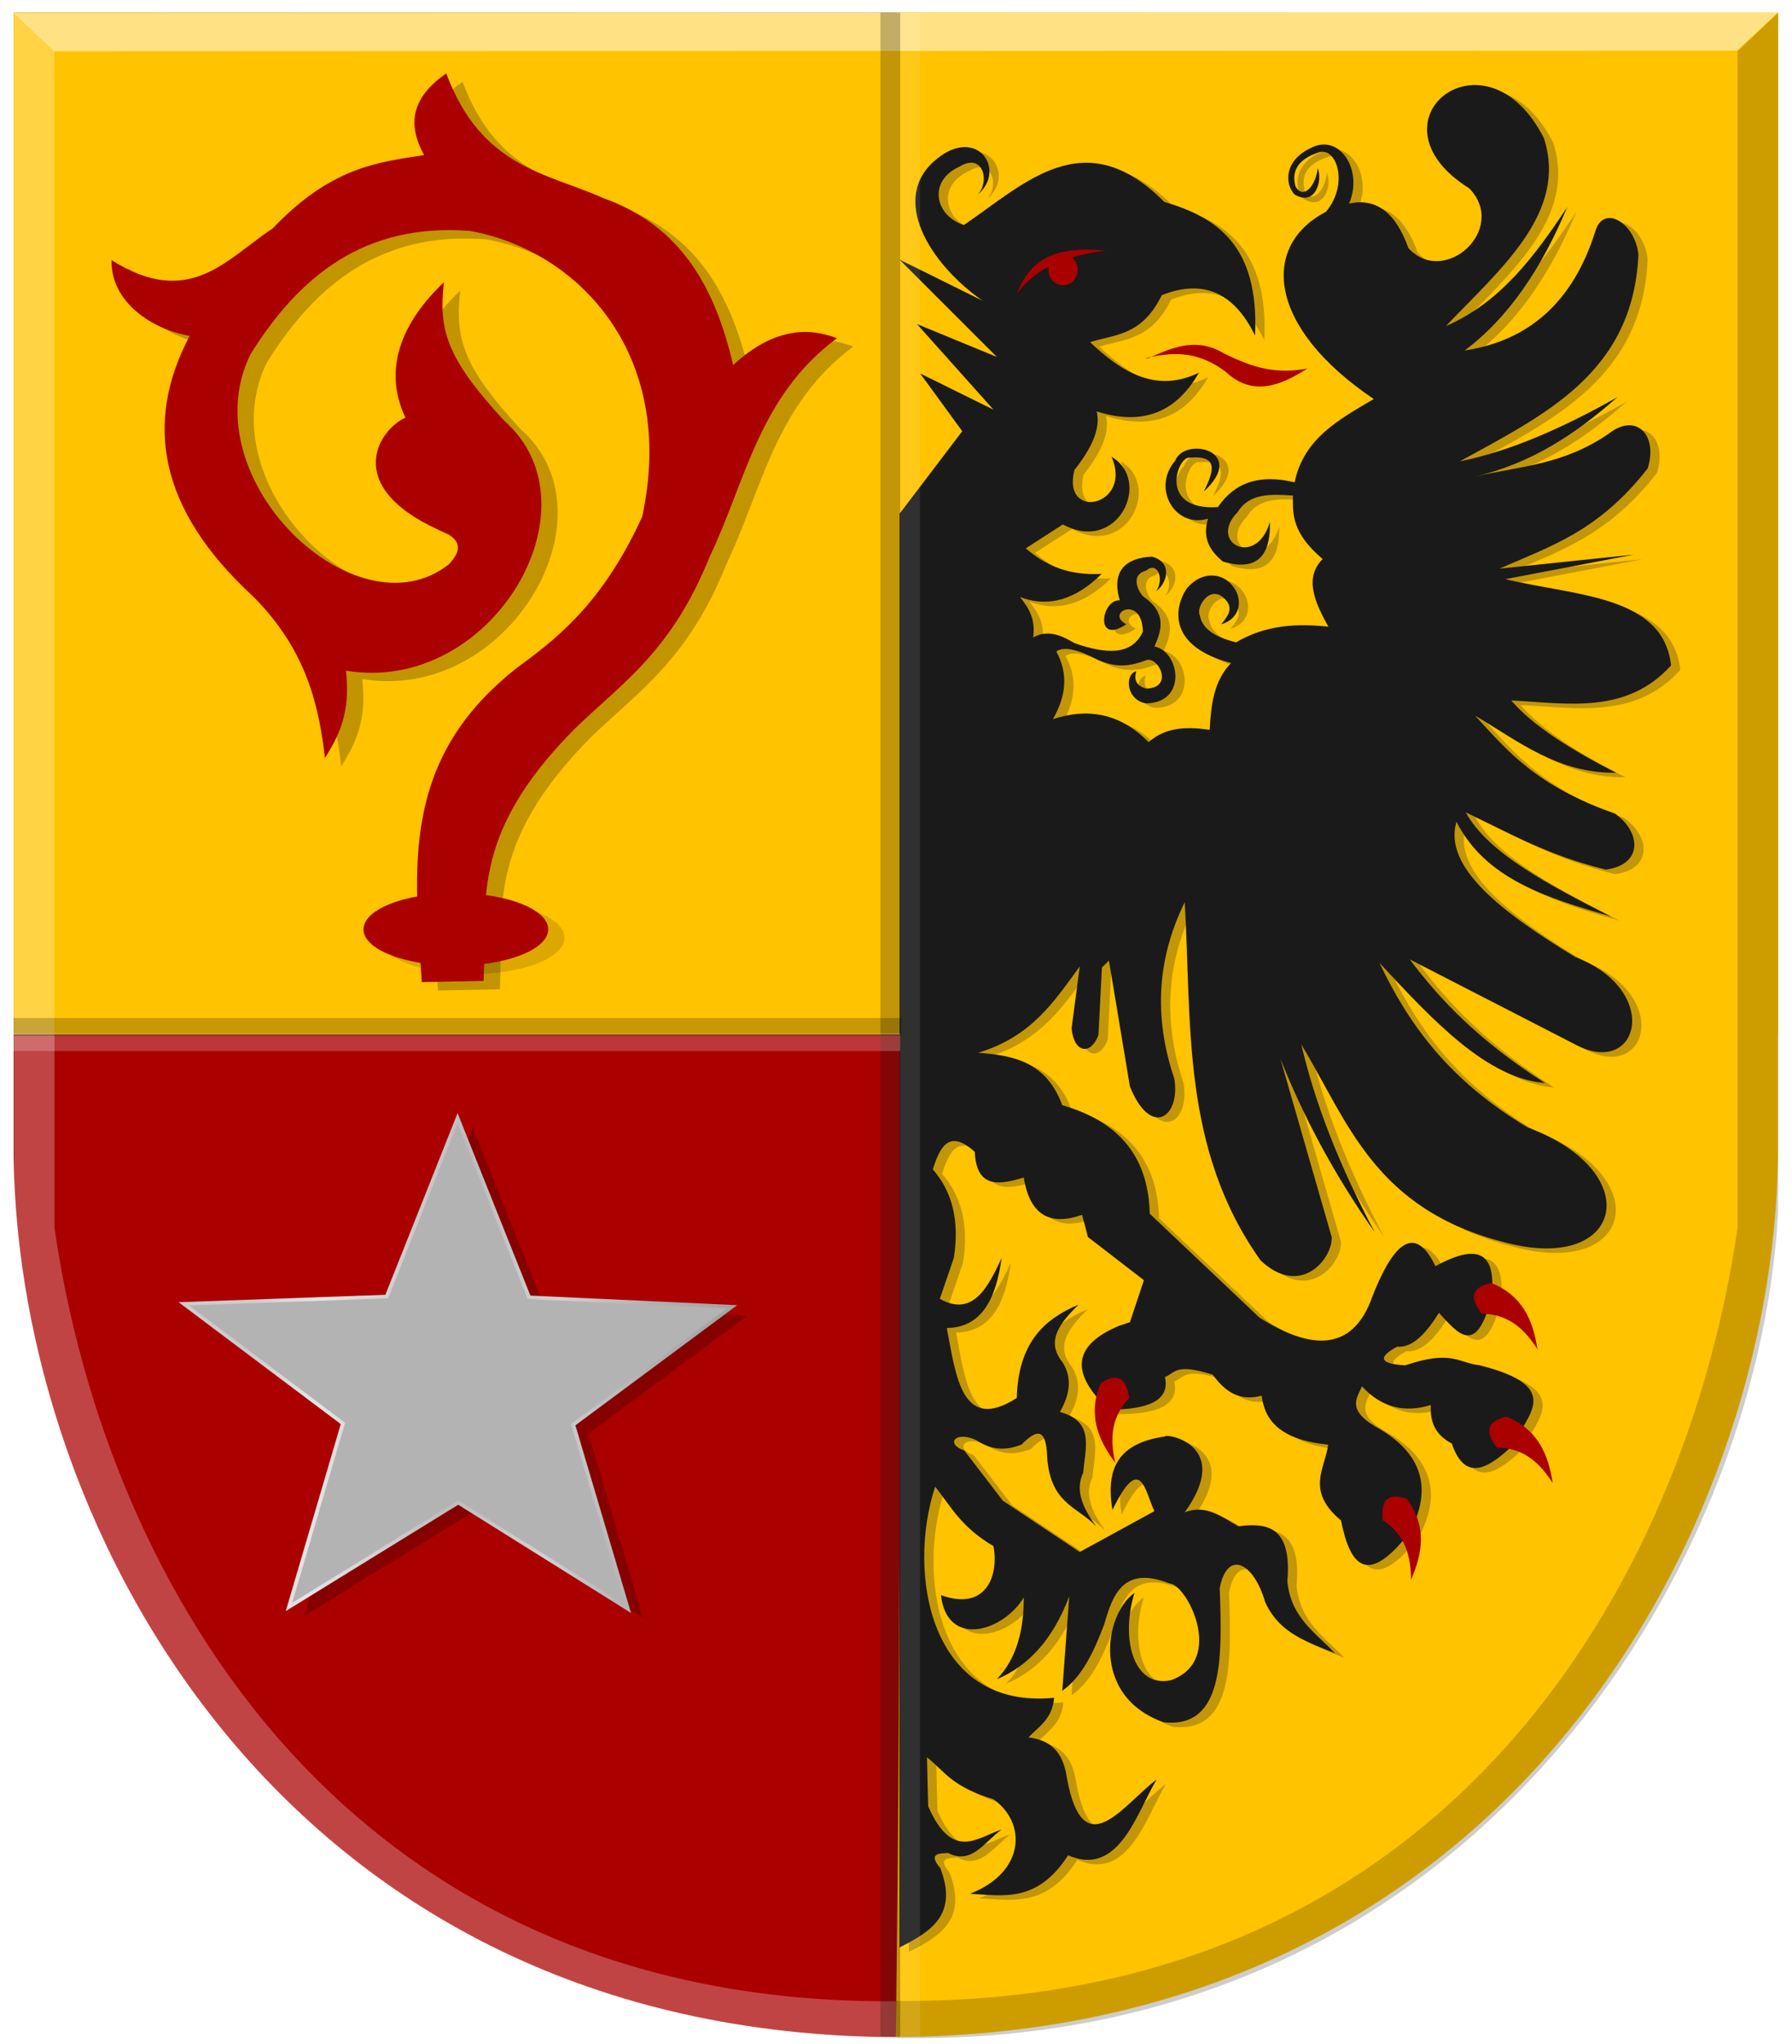 <?xml version="1.0" encoding="UTF-8" standalone="no"?>
<!-- Created with Inkscape (http://www.inkscape.org/) -->

<svg
   xmlns:dc="http://purl.org/dc/elements/1.1/"
   xmlns:cc="http://creativecommons.org/ns#"
   xmlns:rdf="http://www.w3.org/1999/02/22-rdf-syntax-ns#"
   xmlns:svg="http://www.w3.org/2000/svg"
   xmlns="http://www.w3.org/2000/svg"
   xmlns:xlink="http://www.w3.org/1999/xlink"
   xmlns:sodipodi="http://sodipodi.sourceforge.net/DTD/sodipodi-0.dtd"
   xmlns:inkscape="http://www.inkscape.org/namespaces/inkscape"
   width="768.281"
   height="876.064"
   id="svg24428"
   version="1.1"
   inkscape:version="0.48.4 r9939"
   sodipodi:docname="Maasmechelen wapen2.svg">
  <defs
     id="defs24430">
    <filter
       color-interpolation-filters="sRGB"
       inkscape:collect="always"
       id="filter24295">
      <feGaussianBlur
         inkscape:collect="always"
         stdDeviation="2.823"
         id="feGaussianBlur24297" />
    </filter>
    <filter
       color-interpolation-filters="sRGB"
       inkscape:collect="always"
       id="filter24190">
      <feGaussianBlur
         inkscape:collect="always"
         stdDeviation="0.552"
         id="feGaussianBlur24192" />
    </filter>
    <filter
       color-interpolation-filters="sRGB"
       inkscape:collect="always"
       id="filter24166">
      <feGaussianBlur
         inkscape:collect="always"
         stdDeviation="3.503"
         id="feGaussianBlur24168" />
    </filter>
    <linearGradient
       id="linearGradient8764-8-5-9-7-7-4">
      <stop
         style="stop-color:#a3a3a3;stop-opacity:1;"
         offset="0"
         id="stop8766-9-8-9-4-9-3" />
      <stop
         style="stop-color:#b0b0b0;stop-opacity:1;"
         offset="0.143"
         id="stop8768-2-9-0-0-5-7" />
      <stop
         id="stop8770-8-0-3-9-4-0"
         offset="0.321"
         style="stop-color:#d1d1d1;stop-opacity:1;" />
      <stop
         style="stop-color:#bdbdbd;stop-opacity:1;"
         offset="0.5"
         id="stop8772-2-0-0-4-3-5" />
      <stop
         id="stop8774-0-0-3-8-1-2"
         offset="0.75"
         style="stop-color:#e5e5e5;stop-opacity:1;" />
      <stop
         style="stop-color:#cccccc;stop-opacity:1;"
         offset="0.875"
         id="stop8776-5-7-5-8-2-0" />
      <stop
         id="stop8778-5-2-0-2-3-7"
         offset="1"
         style="stop-color:#cccccc;stop-opacity:1;" />
    </linearGradient>
    <linearGradient
       y2="4858.194"
       x2="7390.586"
       y1="4858.194"
       x1="7247.8"
       gradientUnits="userSpaceOnUse"
       id="linearGradient24076"
       xlink:href="#linearGradient8764-8-5-9-7-7-4"
       inkscape:collect="always" />
    <linearGradient
       id="linearGradient24365">
      <stop
         style="stop-color:#a3a3a3;stop-opacity:1;"
         offset="0"
         id="stop24367" />
      <stop
         style="stop-color:#b0b0b0;stop-opacity:1;"
         offset="0.143"
         id="stop24369" />
      <stop
         id="stop24371"
         offset="0.321"
         style="stop-color:#d1d1d1;stop-opacity:1;" />
      <stop
         style="stop-color:#bdbdbd;stop-opacity:1;"
         offset="0.5"
         id="stop24373" />
      <stop
         id="stop24375"
         offset="0.75"
         style="stop-color:#e5e5e5;stop-opacity:1;" />
      <stop
         style="stop-color:#cccccc;stop-opacity:1;"
         offset="0.875"
         id="stop24377" />
      <stop
         id="stop24379"
         offset="1"
         style="stop-color:#cccccc;stop-opacity:1;" />
    </linearGradient>
    <filter
       color-interpolation-filters="sRGB"
       inkscape:collect="always"
       id="filter24206">
      <feGaussianBlur
         inkscape:collect="always"
         stdDeviation="1.398"
         id="feGaussianBlur24208" />
    </filter>
    <linearGradient
       id="linearGradient4053-4-9-3-1-7-2-4-5-0-9-1-0">
      <stop
         id="stop4055-9-5-8-3-0-0-0-1-9-5-3-5"
         offset="0"
         style="stop-color:#cc992d;stop-opacity:1;" />
      <stop
         id="stop4057-8-8-5-6-8-8-0-0-4-3-2-0"
         offset="0.143"
         style="stop-color:#e1a832;stop-opacity:1;" />
      <stop
         style="stop-color:#e5cf5c;stop-opacity:1;"
         offset="0.321"
         id="stop4059-2-9-9-4-1-7-5-3-4-0-8-6" />
      <stop
         id="stop4061-4-6-3-5-8-8-9-9-3-9-1-5"
         offset="0.5"
         style="stop-color:#e5c547;stop-opacity:1;" />
      <stop
         style="stop-color:#ffffa3;stop-opacity:1;"
         offset="0.75"
         id="stop4063-5-2-0-7-2-3-7-9-5-5-9-6-5" />
      <stop
         id="stop4065-2-5-2-2-0-3-5-8-8-5-4-1"
         offset="0.875"
         style="stop-color:#ffd94d;stop-opacity:1;" />
      <stop
         style="stop-color:#ffdb4e;stop-opacity:1;"
         offset="1"
         id="stop4067-9-7-5-0-3-0-3-9-4-1-6-8" />
    </linearGradient>
    <linearGradient
       inkscape:collect="always"
       xlink:href="#linearGradient4053-4-9-3-1-7-2-4-5-0-9-1"
       id="linearGradient23904"
       x1="7306.309"
       y1="5337.153"
       x2="8051.661"
       y2="5337.153"
       gradientUnits="userSpaceOnUse"
       gradientTransform="matrix(-1,0,0,1,15357.97,0)" />
    <linearGradient
       id="linearGradient4053-4-9-3-1-7-2-4-5-0-9-1">
      <stop
         id="stop4055-9-5-8-3-0-0-0-1-9-5-3"
         offset="0"
         style="stop-color:#cc992d;stop-opacity:1;" />
      <stop
         id="stop4057-8-8-5-6-8-8-0-0-4-3-2"
         offset="0.143"
         style="stop-color:#e1a832;stop-opacity:1;" />
      <stop
         style="stop-color:#e5cf5c;stop-opacity:1;"
         offset="0.321"
         id="stop4059-2-9-9-4-1-7-5-3-4-0-8" />
      <stop
         id="stop4061-4-6-3-5-8-8-9-9-3-9-1"
         offset="0.5"
         style="stop-color:#e5c547;stop-opacity:1;" />
      <stop
         style="stop-color:#ffffa3;stop-opacity:1;"
         offset="0.75"
         id="stop4063-5-2-0-7-2-3-7-9-5-5-9-6" />
      <stop
         id="stop4065-2-5-2-2-0-3-5-8-8-5-4"
         offset="0.875"
         style="stop-color:#ffd94d;stop-opacity:1;" />
      <stop
         style="stop-color:#ffdb4e;stop-opacity:1;"
         offset="1"
         id="stop4067-9-7-5-0-3-0-3-9-4-1-6" />
    </linearGradient>
  </defs>
  <sodipodi:namedview
     id="base"
     pagecolor="#ffffff"
     bordercolor="#666666"
     borderopacity="1.0"
     inkscape:pageopacity="0.0"
     inkscape:pageshadow="2"
     inkscape:zoom="0.49497475"
     inkscape:cx="297.25074"
     inkscape:cy="477.19149"
     inkscape:document-units="px"
     inkscape:current-layer="layer1"
     showgrid="false"
     fit-margin-top="0"
     fit-margin-left="0"
     fit-margin-right="0"
     fit-margin-bottom="0"
     inkscape:window-width="1600"
     inkscape:window-height="837"
     inkscape:window-x="-8"
     inkscape:window-y="-8"
     inkscape:window-maximized="1" />
  <g
     inkscape:label="Laag 1"
     inkscape:groupmode="layer"
     id="layer1"
     transform="translate(78.375,4.344)">
    <path
       style="fill:#ffc300;fill-opacity:1;stroke:#ffffff;stroke-width:4.708px;stroke-linecap:butt;stroke-linejoin:miter;stroke-opacity:0"
       d="m 305.686,1.059 378.226,0 0,490.329 c -2.113,161.886 -117.776,376.263 -378.226,377.435 -157.696,-262.262 -113.781,-545.081 -0.079,-840.53 1.507,-3.916 -362.354,-21.432 -362.339,-25.61 0,-1.182 32.109,-1.508 64.061,-1.391 100.494,0.369 298.347,3.489 298.357,-0.223 z"
       id="path2836-5-6-1-7-1-1-9-1"
       sodipodi:nodetypes="ccccssscc"
       inkscape:connector-curvature="0" />
    <path
       style="fill:#aa0000;fill-opacity:1;stroke:#ffffff;stroke-width:4.708px;stroke-linecap:butt;stroke-linejoin:miter;stroke-opacity:0"
       d="m 305.695,1.117 -303.294,0 -74.931,0 0,490.329 c 2.113,161.886 117.776,376.264 378.225,377.435 3.653,-286.488 0.792,-574.119 0,-867.764 z"
       id="path2836-5-6-1-7-7-4-3"
       sodipodi:nodetypes="cccccc"
       inkscape:connector-curvature="0" />
    <rect
       style="fill:#ffc300;fill-opacity:1;stroke:none"
       id="rect23977"
       width="756.462"
       height="438.004"
       x="-683.9"
       y="1.091"
       transform="scale(-1,1)" />
    <path
       style="fill:#ffffff;fill-opacity:0.519;stroke:#000000;stroke-width:4.709px;stroke-linecap:butt;stroke-linejoin:miter;stroke-opacity:0"
       d="m -72.444,1.319 17.312,16.319 721.411,-0.278 17.604,-16.294 z"
       id="path4533-2-0-2-9-2"
       inkscape:connector-curvature="0"
       sodipodi:nodetypes="ccccc" />
    <path
       style="fill:#ffffff;fill-opacity:0.266;stroke:#000000;stroke-width:4.709px;stroke-linecap:butt;stroke-linejoin:miter;stroke-opacity:0"
       d="m -72.398,1.254 17.359,16.491 0,504.11 c 22.276,153.973 126.023,333.526 360.787,331.616 l 0,15.876 c -246.981,2.977 -370.015,-201.422 -378.146,-354.178 z"
       id="path4509-9-6-3-0-3-3-2"
       sodipodi:nodetypes="ccccccc"
       inkscape:connector-curvature="0" />
    <path
       style="fill:#000000;fill-opacity:0.196;stroke:#000000;stroke-width:4.709px;stroke-linecap:butt;stroke-linejoin:miter;stroke-opacity:0"
       d="m 683.958,1.132 -17.358,16.491 0,504.11 c -22.276,153.973 -126.024,333.527 -360.787,331.616 l 0,15.876 c 246.805,4.779 369.978,-201.05 378.145,-354.178 l 0,-513.914 z"
       id="path4509-9-2-6-2-9-5"
       sodipodi:nodetypes="ccccccc"
       inkscape:connector-curvature="0" />
    <path
       sodipodi:type="star"
       style="fill:#000000;fill-opacity:0.208;stroke:none;filter:url(#filter24206)"
       id="path24019"
       sodipodi:sides="5"
       sodipodi:cx="7318"
       sodipodi:cy="4864.2275"
       sodipodi:r1="75.166481"
       sodipodi:r2="31.569921"
       sodipodi:arg1="0.99386338"
       sodipodi:arg2="1.6221819"
       inkscape:flatsided="false"
       inkscape:rounded="0"
       inkscape:randomized="0"
       d="m 7359,4927.227 -42.621,-31.472 -45.625,26.933 16.761,-50.261 -39.714,-35.069 52.98,0.409 21.081,-48.607 15.983,50.514 52.743,5.029 -43.102,30.81 z"
       transform="matrix(-1.642,-0.088,-0.082,1.541,12539.563,-6256.891)" />
    <path
       sodipodi:type="star"
       style="fill:#b3b3b3;fill-opacity:1;stroke:url(#linearGradient24076)"
       id="path24019-6"
       sodipodi:sides="5"
       sodipodi:cx="7318"
       sodipodi:cy="4864.2275"
       sodipodi:r1="75.166481"
       sodipodi:r2="31.569921"
       sodipodi:arg1="0.99386338"
       sodipodi:arg2="1.6221819"
       inkscape:flatsided="false"
       inkscape:rounded="0"
       inkscape:randomized="0"
       d="m 7359,4927.227 -42.621,-31.472 -45.625,26.933 16.761,-50.261 -39.714,-35.069 52.98,0.409 21.081,-48.607 15.983,50.514 52.743,5.029 -43.102,30.81 z"
       transform="matrix(-1.642,-0.088,-0.082,1.541,12533.016,-6260.785)" />
    <path
       style="fill:#000000;fill-opacity:0.245;stroke:none;filter:url(#filter24166)"
       d="m 110.432,65.722 c -20.019,3.084 -39.8,5.1 -65,31.5 -19.583,12.887 -35.54,34.674 -69,13.5 -0.457,17.829 17.176,29.695 33.5,32.5 -19.686,37.167 -13.291,74.333 27,111.5 22.483,22.357 28.292,45.825 31,69.5 5.687,-9.365 11.143,-19 9,-37.5 62.393,10.391 109.726,-70.091 68,-107 -25.252,-27.231 -28.261,-39.294 -26,-59.5 -23.891,22.759 -23.601,43.208 -16.5,58 -12.408,5.83 -27.588,31.195 18.5,50 4.024,2.825 6.515,6.223 0,13 -39.663,31.089 -110.805,-36.829 -85,-90 20.987,-33.76 49.105,-56.43 94,-53 45.672,7.997 89.19,52.016 74,122.5 -15.687,34.34 -33.683,50.202 -52,63.5 -52.634,39.966 -45.363,88.29 -42.5,136 l 26.5,-0.5 c 1.795,-32.478 -7.072,-61.606 39,-108 20.216,-19.665 41.55,-32.995 58,-74 15.474,-32.244 20.883,-68.513 54.5,-93.5 -8.348,-3.162 -24.393,-7.135 -44.5,11.5 -7.502,-32.082 -21.496,-59.295 -55.5,-71.5 -24.705,-11.023 -52.339,-13.002 -67.5,-53.5 -15.848,10.921 -16.247,22.75 -9.5,35 z"
       id="path24128-1"
       inkscape:connector-curvature="0"
       sodipodi:nodetypes="ccccccccccccccccccccccccc" />
    <path
       transform="translate(-7210.069,-4336.006)"
       sodipodi:type="arc"
       style="fill:#000000;fill-opacity:0.137;stroke:none;filter:url(#filter24190)"
       id="path24130-8"
       sodipodi:cx="7334.1118"
       sodipodi:cy="4733.6226"
       sodipodi:rx="39.59798"
       sodipodi:ry="15.55635"
       d="m 7373.71,4733.623 c 0,8.591 -17.729,15.556 -39.598,15.556 -21.869,0 -39.598,-6.965 -39.598,-15.556 0,-8.592 17.729,-15.556 39.598,-15.556 21.869,0 39.598,6.965 39.598,15.556 z" />
    <path
       style="fill:#aa0000;fill-opacity:1;stroke:none"
       d="m 103.446,62.136 c -20.019,3.084 -39.8,5.1 -65,31.5 -19.583,12.887 -35.54,34.674 -69,13.5 -0.457,17.829 17.176,29.695 33.5,32.5 -19.686,37.167 -13.291,74.333 27,111.5 22.483,22.357 28.292,45.825 31,69.5 5.687,-9.365 11.143,-19 9,-37.5 62.393,10.391 109.726,-70.091 68,-107 -25.252,-27.231 -28.261,-39.294 -26,-59.5 -23.891,22.759 -23.601,43.208 -16.5,58 -12.408,5.83 -27.588,31.195 18.5,50 4.024,2.825 6.515,6.223 0,13 -39.663,31.089 -110.805,-36.829 -85,-90 20.987,-33.76 49.105,-56.43 94,-53 45.672,7.997 89.19,52.016 74,122.5 -15.687,34.34 -33.683,50.202 -52,63.5 -52.634,39.966 -45.363,88.29 -42.5,136 l 26.5,-0.5 c 1.795,-32.478 -7.072,-61.606 39,-108 20.216,-19.665 41.55,-32.995 58,-74 15.474,-32.244 20.883,-68.513 54.5,-93.5 -8.348,-3.162 -24.393,-7.135 -44.5,11.5 -7.502,-32.082 -21.496,-59.295 -55.5,-71.5 -24.705,-11.023 -52.339,-13.002 -67.5,-53.5 -15.848,10.921 -16.247,22.75 -9.5,35 z"
       id="path24128-18"
       inkscape:connector-curvature="0"
       sodipodi:nodetypes="ccccccccccccccccccccccccc" />
    <path
       transform="translate(-7217.054,-4339.592)"
       sodipodi:type="arc"
       style="fill:#aa0000;fill-opacity:1;stroke:none"
       id="path24130-5"
       sodipodi:cx="7334.1118"
       sodipodi:cy="4733.6226"
       sodipodi:rx="39.59798"
       sodipodi:ry="15.55635"
       d="m 7373.71,4733.623 c 0,8.591 -17.729,15.556 -39.598,15.556 -21.869,0 -39.598,-6.965 -39.598,-15.556 0,-8.592 17.729,-15.556 39.598,-15.556 21.869,0 39.598,6.965 39.598,15.556 z" />
    <path
       style="fill:#1a1a1a;fill-opacity:0.264;stroke:none;filter:url(#filter24295)"
       d="m 311.276,217.789 0,0 26.87,-35.355 -18.031,-24.749 31.466,15.556 -32.88,-36.77 34.295,14.142 -41.719,-41.719 35.709,17.678 c -22.391,-15.498 -40.624,-44.038 -19.799,-60.811 17.256,-14.188 30.07,4.481 17.678,15.203 5.331,-6.066 1.922,-17.95 -7.778,-12.021 -13.651,6.08 -10.945,20.957 1.768,25.102 26.475,-18.058 51.751,-44.297 85.913,-9.899 22.419,6.545 40.729,18.542 38.891,57.276 -8.604,-17.669 -21.452,-24.628 -39.952,-17.324 -8.608,17.508 -20.002,16.739 -30.759,20.152 13.863,13.203 28.598,21.854 46.669,13.082 -9.165,16 -22.904,23.218 -43.841,16.617 1.845,7.574 -2.464,16.119 -9.546,25.102 -5.637,22.144 25.221,15.486 15.91,-5.657 17.503,10.211 2.782,41.839 -20.86,28.991 l -15.91,10.253 c 11.405,9.84 22.057,11.399 32.527,10.96 -10.983,10.826 -22.605,14.626 -35.002,9.899 3.561,4.434 6.732,9.181 5.657,17.324 5.893,-3.362 11.785,-1.178 17.678,2.475 13.242,4.525 24.542,5.583 29.345,-4.95 -0.287,-16.182 -16.569,-7.998 -7.071,-3.182 -13.816,9.247 -10.706,-10.805 -2.828,-10.253 -3.838,-12.93 2.966,-18.205 13.789,-18.738 9.112,2.517 6.482,11.447 1.768,14.849 3.647,-5.033 0.709,-13.088 -4.243,-8.839 -7.139,1.871 -3.194,9.066 -1.414,10.96 10.146,6.896 8.273,14.206 4.95,21.567 10.682,1.915 14.469,24.013 -3.535,24.395 -8.648,-1.385 -9.312,-12.527 -4.243,-13.789 -1.179,3.889 0.236,6.364 4.243,7.425 12.413,-0.258 4.87,-14.655 -0.354,-12.021 -5.804,2.118 -11.915,3.568 -20.506,-0.354 -8.064,-4.219 -14.321,-5.908 -17.678,-3.535 5.442,9.921 3.967,19.541 -1.414,28.991 14.767,-4.811 28.6,-2.715 41.012,9.899 7.316,-6.546 16.511,-6.7 26.163,-5.303 0.591,-10.535 1.656,-20.881 9.192,-28.638 -26.731,-6.965 -24.765,-23.234 -19.092,-31.82 6.963,-8.587 17.699,-6.968 21.567,1.768 2.61,6.551 -1.066,11.954 -6.718,13.435 2.791,-3.378 5.433,-6.767 1.768,-10.607 -6.54,-7.097 -12.739,3.558 -10.96,6.718 1.246,6.703 7.77,9.636 15.556,11.667 12.687,-7.519 26.039,-8.187 39.598,-6.718 -6.021,-10.703 -10.398,-21.077 -2.475,-28.991 -13.177,-11.231 -12.88,-19.21 -12.728,-27.224 -9.485,-0.662 -18.819,-1.036 -23.688,7.071 -13.015,13.083 8.08,24.16 13.789,4.243 0.31,10.703 -2.666,22.252 -20.152,16.971 -5.312,-4.439 -8.999,-9.738 -6.364,-18.385 -14.153,4.307 -24.194,-13.086 -14.142,-24.749 4.121,-10.752 31.297,-4.349 12.374,13.082 3.987,-8.229 6.796,-15.555 -6.01,-14.496 -5.133,-1.091 -14.114,22.816 12.021,21.213 7.045,-10.445 17.822,-14.303 32.88,-10.607 3.822,-18.77 19.126,-27.016 33.941,-35.709 -45.554,-30.677 -48.691,-65.626 -20.506,-80.257 10.055,-11.995 4.493,-28.171 -3.182,-25.456 -10.141,3.34 -11.327,9.174 -9.899,14.496 3.654,6.4 8.989,-1.037 9.546,-7.778 2.241,5.431 -1.146,16.61 -9.899,11.314 -4.351,-4.468 -4.401,-14.599 6.718,-19.799 12.304,-6.847 22.923,9.206 16.617,23.688 11.688,-2.571 20.101,3.996 25.456,19.092 15.485,16.869 42.913,-8.247 26.099,-25.611 -45.872,-28.616 6.92,-71.01 32,-21.5 10.258,31.868 -18.313,55.677 -42,80.5 23.146,-9.941 38.046,-29.896 52,-51 -10.929,26.106 -25.078,47.383 -44,61.5 27.041,-4.117 46.289,-20.223 56,-51 3.483,-12.086 17.293,-3.551 18.5,10 -2.325,50.892 -40.582,68.616 -76.5,88.5 21.337,-4.276 44.028,-14.245 67.5,-27.5 -17.557,15.498 -36.814,28.446 -61,34 19.049,-4.396 37.835,-4.862 57.5,-18.5 11.255,-8.791 21.015,0.321 16.5,15 -21.167,27.287 -42.333,33.576 -63.5,43 l 57.5,-6 -55,10.5 c 29.482,7.21 67.738,6.691 71,37 -19.153,21.1 -44.232,16.275 -68.5,15 9.13,10.7 25.227,20.965 45,31 -24.899,0.352 -41.921,-13.476 -60.5,-24.5 13.72,15.013 26.233,30.221 60,42 11.373,8.096 11.884,21.995 -4,24 -25.394,-6.205 -41.44,-15.81 -60,-24.5 9.52,17.406 35.515,31.009 62,44.5 -26.864,-7.751 -53.475,-15.802 -66,-40.5 -5.759,19.333 19.115,38.667 51,58 37.309,14.43 27.175,52.021 0,37.5 l -71,-36.5 c 13.014,17.392 29.748,34.946 58,53 -24.968,-1.99 -47.985,-26.733 -71,-51.5 12.182,25.706 29.463,50.16 63.5,70.5 51.144,19.031 41.258,62.492 -9,49.5 -56.743,-14.156 -67.938,-51.871 -88,-85 5.818,25.161 16.349,52.005 31.5,80.5 -17.899,-25.461 -30.873,-50.219 -40.5,-74.5 l 22,76.5 c 0.531,9.079 -13.255,26.308 -30.5,10 -34.02,-47.854 -29.453,-101.221 -32.5,-153.5 -11.612,23.555 -13.555,48.651 -4.5,75.5 2.859,16.372 -9.875,25.98 -19,3.5 l -9,-54 -3,3 -1.5,29 c -3.568,9.162 -10.662,7.185 -11.5,-3 l 3.5,-26.5 c -10.761,14.695 -20.485,30.044 -43.5,37 14.8,1.201 29.058,3.62 36,22.5 26.507,7.598 36.959,24.254 37.5,46.5 l 47,44.5 c 22.905,14.547 39.258,13.61 47.5,-6.5 10.714,-28.643 19.952,-32.178 28,-15.5 19.892,-10.996 26.076,-4.13 24,13.5 -6.61,25.746 -14.597,15.011 -22.5,6.5 -5.452,8.669 -11.223,15.105 -18,14.5 -8.006,4.439 -7.922,7.314 3.5,8 20.039,-6.769 22.784,-1.047 32,0 37.011,9.227 19.227,21.774 15,33.5 -11.034,10.678 -21.239,17.008 -27,0 -7.626,-3.958 -9.329,-9.89 -9,-16.5 -11.114,3.415 -21.052,1.247 -29.5,-8 -2.385,5.418 -6.946,10.514 8,18.5 17.27,10.512 22.554,24.824 12.5,44 -18.446,23.781 -25.616,14.243 -29.5,-5 -15.287,-12.826 -6.844,-22.137 -5.5,-32.5 -20.519,-2.06 -27.228,-10.312 -28.5,-21 -6.741,1.667 -13.599,1.215 -21,-9 -16.267,-5.128 -15.959,-0.66 -20.5,1 2.331,10.01 -7.017,13.98 -24,14 -17.68,-16.534 -14.47,-28.129 4.5,-36 l 4.5,-1.5 6,-18 -24,-18.5 -2.5,-9.5 c -13.315,4.63 -22.342,0.685 -25,-16 -10.537,3.172 -20.293,4.833 -21,-11 -10.976,-9.941 -14.904,-2.261 -18,7.5 8.051,9.194 11.61,21.477 9,38 l -6,17.5 c 13.925,7.745 20.422,-4.319 26.5,-17.5 -2.399,17.436 -8.486,29.826 -23.5,30 3.986,21.227 6.633,44.952 30,30 0.613,-23.903 11.987,-33.969 26.5,-40 -7.989,7.741 -14.18,15.618 -7,24.5 4.612,7.149 3.016,14.32 -1,21.5 15.096,3.962 10.745,15.702 10,26 -3.741,7.667 -0.01,15.333 5.5,23 -7.857,-8.441 -19.746,-9.553 -21,-30 -0.441,-13.361 -5.283,-10.767 -11,-5 -8.952,3.419 -14.498,1.164 -19.5,-2 -8.945,-4.05 -13.196,1.724 -5,4.5 l 16.5,21.5 33,22 32,-17.5 c -4.026,-8.214 -5.791,-25.647 -18,-0.5 -2.533,-15.652 0.539,-28.426 22.5,-31.5 0.122,-1.522 29.473,3.372 8.5,32.5 9.06,-3.574 15.851,1.931 23,6 12.487,-1.645 22.994,0.131 21,23.5 1.449,15.717 12.21,22.124 20.5,31 -11.405,-4.875 -23.699,-8.193 -30,-22 -4.887,-16.977 -16.217,-22.797 -19.5,-6 1.144,30.541 1.6,60.226 -24,57.5 -31.157,-10.877 -25.716,-46.202 -12.5,-55.5 -5.984,18.838 -0.964,40.821 15.5,37.5 23.763,-8.428 6.791,-41.339 -0.5,-41.5 -19.452,-7.658 -24.262,4.206 -28,17.5 -4.466,11.801 -9.577,22.634 -18,28.5 l 3,-40.5 c -6.92,18.319 -17.414,29.847 -31,35.5 8.644,-9.076 11.499,-21.27 11.5,-35 -8.902,14.72 -32.948,21.806 -35.5,-1 19.624,7.096 24.877,-8.802 22.5,-21 -14.273,-8.5 -18.146,-17 -25,-25.5 -12.218,37.191 -2.318,95.74 51,90.5 -0.741,9.081 -6.521,12.281 -11,17 11.218,1.259 15.235,8.279 16.5,17.5 7.036,37.848 23.951,11.484 38.5,0.5 -8.356,13.545 -16.01,42.193 -38,32.5 -13.097,20.407 -27.617,17.323 -42,16.5 23.619,-9.251 24.343,-30.345 10,-40.5 -18.088,-5.495 -20.803,-11.894 -28.5,-18 l 0.5,21 c 10.5,23.784 21,13.335 31.5,10 -7.178,4.994 -12.782,15.34 -23,10 -2.955,0.298 -9.082,-0.249 -3.31,6.463 7.869,20.323 -4.408,27.425 -17.432,34.037 z"
       id="path24212"
       inkscape:connector-curvature="0"
       sodipodi:nodetypes="cccccccccccccccccccccccccccccccccccccccccccccccccccccccccccccccccccccccccccccccccccccccccccccccccccccccccccccccccccccccccccccccccccccccccccccccccccccccccccccccccccccccccccccccccccccccccccccccccccccc" />
    <path
       style="fill:#1a1a1a;stroke:none"
       d="m 307.303,215.852 0,0 26.87,-35.355 -18.031,-24.749 31.466,15.556 -32.88,-36.77 34.295,14.142 -41.719,-41.719 35.709,17.678 c -22.391,-15.498 -40.624,-44.038 -19.799,-60.811 17.256,-14.188 30.07,4.481 17.678,15.203 5.331,-6.066 1.922,-17.95 -7.778,-12.021 -13.651,6.08 -10.945,20.957 1.768,25.102 26.475,-18.058 51.751,-44.297 85.914,-9.899 22.419,6.545 40.729,18.542 38.891,57.276 -8.604,-17.669 -21.452,-24.628 -39.952,-17.324 -8.608,17.508 -20.002,16.739 -30.759,20.152 13.863,13.203 28.598,21.854 46.669,13.082 -9.165,16 -22.904,23.218 -43.841,16.617 1.845,7.574 -2.464,16.119 -9.546,25.102 -5.637,22.144 25.221,15.486 15.91,-5.657 17.503,10.211 2.782,41.839 -20.86,28.991 l -15.91,10.253 c 11.405,9.84 22.057,11.399 32.527,10.96 -10.983,10.826 -22.605,14.626 -35.002,9.899 3.561,4.434 6.732,9.181 5.657,17.324 5.893,-3.362 11.785,-1.178 17.678,2.475 13.243,4.525 24.542,5.583 29.345,-4.95 -0.287,-16.182 -16.569,-7.998 -7.071,-3.182 -13.816,9.247 -10.706,-10.805 -2.828,-10.253 -3.838,-12.93 2.966,-18.205 13.789,-18.738 9.112,2.517 6.482,11.447 1.768,14.849 3.647,-5.033 0.709,-13.088 -4.242,-8.839 -7.139,1.871 -3.194,9.066 -1.414,10.96 10.146,6.896 8.273,14.206 4.95,21.567 10.682,1.915 14.469,24.013 -3.535,24.395 -8.648,-1.385 -9.312,-12.527 -4.243,-13.789 -1.179,3.889 0.236,6.364 4.243,7.425 12.413,-0.258 4.869,-14.655 -0.354,-12.021 -5.804,2.118 -11.915,3.568 -20.506,-0.354 -8.064,-4.219 -14.321,-5.908 -17.678,-3.535 5.442,9.921 3.967,19.541 -1.414,28.991 14.767,-4.811 28.6,-2.715 41.012,9.899 7.316,-6.546 16.511,-6.7 26.163,-5.303 0.591,-10.535 1.657,-20.881 9.193,-28.638 -26.731,-6.965 -24.765,-23.234 -19.092,-31.82 6.963,-8.587 17.7,-6.968 21.567,1.768 2.61,6.551 -1.066,11.954 -6.718,13.435 2.791,-3.378 5.433,-6.767 1.768,-10.607 -6.54,-7.097 -12.739,3.558 -10.96,6.718 1.246,6.703 7.77,9.636 15.556,11.667 12.687,-7.519 26.039,-8.187 39.598,-6.718 -6.021,-10.703 -10.398,-21.077 -2.475,-28.991 -13.177,-11.231 -12.88,-19.21 -12.728,-27.224 -9.485,-0.662 -18.819,-1.036 -23.688,7.071 -13.015,13.083 8.08,24.16 13.789,4.243 0.31,10.703 -2.666,22.252 -20.152,16.971 -5.312,-4.439 -8.999,-9.738 -6.364,-18.385 -14.153,4.307 -24.194,-13.086 -14.142,-24.749 4.121,-10.752 31.297,-4.349 12.374,13.082 3.987,-8.229 6.796,-15.555 -6.01,-14.496 -5.133,-1.091 -14.114,22.816 12.021,21.213 7.045,-10.445 17.822,-14.303 32.88,-10.607 3.822,-18.77 19.125,-27.016 33.941,-35.709 -45.554,-30.677 -48.691,-65.626 -20.506,-80.257 10.055,-11.995 4.493,-28.171 -3.182,-25.456 -10.141,3.34 -11.327,9.174 -9.899,14.496 3.654,6.4 8.989,-1.037 9.546,-7.778 2.241,5.431 -1.146,16.61 -9.899,11.314 -4.351,-4.468 -4.401,-14.599 6.718,-19.799 12.304,-6.847 22.923,9.206 16.617,23.688 11.688,-2.571 20.101,3.996 25.456,19.092 15.485,16.869 42.913,-8.247 26.099,-25.611 -45.872,-28.616 6.92,-71.01 32,-21.5 10.258,31.868 -18.313,55.677 -42,80.5 23.146,-9.941 38.046,-29.896 52,-51 -10.929,26.106 -25.078,47.383 -44,61.5 27.041,-4.117 46.288,-20.223 56,-51 3.483,-12.086 17.293,-3.551 18.5,10 -2.325,50.892 -40.582,68.616 -76.5,88.5 21.337,-4.276 44.028,-14.245 67.5,-27.5 -17.557,15.498 -36.814,28.446 -61,34 19.049,-4.396 37.835,-4.862 57.5,-18.5 11.255,-8.791 21.015,0.321 16.5,15 -21.167,27.287 -42.333,33.576 -63.5,43 l 57.5,-6 -55,10.5 c 29.482,7.21 67.738,6.691 71,37 -19.153,21.1 -44.233,16.275 -68.5,15 9.13,10.7 25.227,20.965 45,31 -24.899,0.352 -41.921,-13.476 -60.5,-24.5 13.72,15.013 26.233,30.221 60,42 11.373,8.096 11.884,21.995 -4,24 -25.394,-6.205 -41.44,-15.81 -60,-24.5 9.52,17.406 35.515,31.009 62,44.5 -26.864,-7.751 -53.475,-15.802 -66,-40.5 -5.759,19.333 19.115,38.667 51,58 37.309,14.43 27.175,52.021 0,37.5 l -71,-36.5 c 13.014,17.392 29.748,34.946 58,53 -24.968,-1.99 -47.985,-26.733 -71,-51.5 12.182,25.706 29.463,50.16 63.5,70.5 51.144,19.031 41.258,62.492 -9,49.5 -56.743,-14.156 -67.938,-51.871 -88,-85 5.818,25.161 16.349,52.005 31.5,80.5 -17.899,-25.461 -30.873,-50.219 -40.5,-74.5 l 22,76.5 c 0.531,9.079 -13.255,26.308 -30.5,10 -34.02,-47.854 -29.453,-101.221 -32.5,-153.5 -11.612,23.555 -13.555,48.651 -4.5,75.5 2.859,16.372 -9.875,25.98 -19,3.5 l -9,-54 -3,3 -1.5,29 c -3.568,9.162 -10.662,7.185 -11.5,-3 l 3.5,-26.5 c -10.761,14.695 -20.485,30.044 -43.5,37 14.8,1.201 29.058,3.62 36,22.5 26.507,7.598 36.959,24.254 37.5,46.5 l 47,44.5 c 22.905,14.547 39.258,13.61 47.5,-6.5 10.714,-28.643 19.951,-32.178 28,-15.5 19.892,-10.996 26.076,-4.13 24,13.5 -6.61,25.746 -14.597,15.011 -22.5,6.5 -5.452,8.669 -11.223,15.105 -18,14.5 -8.006,4.439 -7.922,7.314 3.5,8 20.039,-6.769 22.784,-1.047 32,0 37.011,9.227 19.227,21.774 15,33.5 -11.034,10.678 -21.239,17.008 -27,0 -7.626,-3.958 -9.329,-9.89 -9,-16.5 -11.114,3.415 -21.052,1.247 -29.5,-8 -2.385,5.418 -6.946,10.514 8,18.5 17.27,10.512 22.554,24.824 12.5,44 -18.446,23.781 -25.616,14.243 -29.5,-5 -15.287,-12.826 -6.844,-22.137 -5.5,-32.5 -20.519,-2.06 -27.228,-10.312 -28.5,-21 -6.741,1.667 -13.599,1.215 -21,-9 -16.267,-5.128 -15.959,-0.66 -20.5,1 2.331,10.01 -7.017,13.98 -24,14 -17.68,-16.534 -14.47,-28.129 4.5,-36 l 4.5,-1.5 6,-18 -24,-18.5 -2.5,-9.5 c -13.315,4.63 -22.343,0.685 -25,-16 -10.537,3.172 -20.293,4.833 -21,-11 -10.976,-9.941 -14.904,-2.261 -18,7.5 8.051,9.194 11.61,21.477 9,38 l -6,17.5 c 13.925,7.745 20.422,-4.319 26.5,-17.5 -2.399,17.436 -8.486,29.826 -23.5,30 3.986,21.227 6.633,44.952 30,30 0.613,-23.903 11.987,-33.969 26.5,-40 -7.989,7.741 -14.18,15.618 -7,24.5 4.612,7.149 3.016,14.32 -1,21.5 15.096,3.962 10.745,15.702 10,26 -3.741,7.667 -0.01,15.333 5.5,23 -7.857,-8.441 -19.746,-9.553 -21,-30 -0.441,-13.361 -5.283,-10.767 -11,-5 -8.952,3.419 -14.498,1.164 -19.5,-2 -8.945,-4.05 -13.196,1.724 -5,4.5 l 16.5,21.5 33,22 32,-17.5 c -4.026,-8.214 -5.791,-25.647 -18,-0.5 -2.533,-15.652 0.539,-28.426 22.5,-31.5 0.122,-1.522 29.473,3.372 8.5,32.5 9.06,-3.574 15.851,1.931 23,6 12.487,-1.645 22.994,0.131 21,23.5 1.449,15.717 12.21,22.124 20.5,31 -11.405,-4.875 -23.699,-8.193 -30,-22 -4.887,-16.977 -16.217,-22.797 -19.5,-6 1.144,30.541 1.6,60.226 -24,57.5 -31.157,-10.877 -25.716,-46.202 -12.5,-55.5 -5.984,18.838 -0.964,40.821 15.5,37.5 23.763,-8.428 6.791,-41.339 -0.5,-41.5 -19.452,-7.658 -24.262,4.206 -28,17.5 -4.466,11.801 -9.577,22.634 -18,28.5 l 3,-40.5 c -6.92,18.319 -17.414,29.847 -31,35.5 8.645,-9.076 11.499,-21.27 11.5,-35 -8.902,14.72 -32.948,21.806 -35.5,-1 19.624,7.096 24.877,-8.802 22.5,-21 -14.273,-8.5 -18.146,-17 -25,-25.5 -12.218,37.191 -2.318,95.74 51,90.5 -0.74,9.081 -6.521,12.281 -11,17 11.218,1.259 15.235,8.279 16.5,17.5 7.036,37.848 23.951,11.484 38.5,0.5 -8.356,13.545 -16.01,42.193 -38,32.5 -13.097,20.407 -27.617,17.323 -42,16.5 23.62,-9.251 24.343,-30.345 10,-40.5 -18.088,-5.495 -20.803,-11.894 -28.5,-18 l 0.5,21 c 10.5,23.784 21,13.335 31.5,10 -7.178,4.994 -12.782,15.34 -23,10 -2.955,0.298 -9.082,-0.249 -3.31,6.463 7.869,20.323 -4.408,27.425 -17.432,34.037 z"
       id="path24212-2"
       inkscape:connector-curvature="0"
       sodipodi:nodetypes="cccccccccccccccccccccccccccccccccccccccccccccccccccccccccccccccccccccccccccccccccccccccccccccccccccccccccccccccccccccccccccccccccccccccccccccccccccccccccccccccccccccccccccccccccccccccccccccccccccccc" />
    <path
       style="fill:#aa0000;stroke:none"
       d="m 357.685,121.454 c 9.023,-12.298 22.908,-16.369 38.007,-18.385 -16.483,-1.501 -31.319,0.294 -38.007,18.385 z"
       id="path24214-6"
       inkscape:connector-curvature="0"
       sodipodi:nodetypes="ccc" />
    <path
       sodipodi:type="arc"
       style="fill:#aa0000;fill-opacity:1;stroke:none"
       id="path24216-5"
       sodipodi:cx="7609.0879"
       sodipodi:cy="5124.6523"
       sodipodi:rx="6.2755728"
       sodipodi:ry="6.5407381"
       d="m 7615.364,5124.652 c 0,3.612 -2.81,6.541 -6.276,6.541 -3.466,0 -6.276,-2.928 -6.276,-6.541 0,-3.612 2.81,-6.541 6.276,-6.541 3.466,0 6.276,2.928 6.276,6.541 z"
       transform="translate(-7231.692,-5013.275)" />
    <path
       style="fill:#aa0000;fill-opacity:1;stroke:none"
       d="m 412.486,149.208 1.414,0 c 8.447,-3.595 19.87,-9.729 32.35,-2.121 13.258,6.536 22.627,8.96 35.886,6.541 -11.849,7.577 -23.619,12.033 -35.002,1.414 -12.733,-9.637 -23.77,-8.252 -34.648,-5.834 z"
       id="path24218-2"
       inkscape:connector-curvature="0"
       sodipodi:nodetypes="cccccc" />
    <path
       style="fill:#aa0000;stroke:none"
       d="m 560.801,545.541 c -6.723,1.706 -10.281,4.995 -3.889,13.258 11.547,0.093 18.403,6.683 23.865,15.203 -1.909,-12.337 -6.371,-23.142 -19.976,-28.461 z"
       id="path24220-3"
       inkscape:connector-curvature="0"
       sodipodi:nodetypes="cccc" />
    <path
       style="fill:#aa0000;stroke:none"
       d="m 567.339,602.905 c -6.723,1.706 -10.281,4.995 -3.889,13.258 11.547,0.093 18.403,6.683 23.865,15.203 -1.909,-12.337 -6.371,-23.142 -19.976,-28.461 z"
       id="path24220-6-2"
       inkscape:connector-curvature="0"
       sodipodi:nodetypes="cccc" />
    <path
       style="fill:#aa0000;stroke:none"
       d="m 524.786,638.113 c -6.602,-2.128 -11.364,-1.233 -10.34,9.164 9.732,6.215 12.037,15.441 12.137,25.561 4.939,-11.465 6.901,-22.989 -1.797,-34.725 z"
       id="path24220-5-1"
       inkscape:connector-curvature="0"
       sodipodi:nodetypes="cccc" />
    <path
       style="fill:#aa0000;stroke:none"
       d="m 393.602,588.454 c 5.944,-3.575 10.785,-3.787 12.155,6.571 -8.062,8.267 -8.207,17.776 -6.001,27.652 -7.419,-10.04 -11.952,-20.815 -6.154,-34.223 z"
       id="path24220-9-2"
       inkscape:connector-curvature="0"
       sodipodi:nodetypes="cccc" />
    <rect
       style="fill:#1a1a1a;fill-opacity:0.264;stroke:none"
       id="rect24299"
       width="8.485"
       height="867.62"
       x="299.094"
       y="0.996" />
    <rect
       style="fill:#ffffff;fill-opacity:0.094;stroke:none"
       id="rect24299-2"
       width="8.485"
       height="867.62"
       x="307.553"
       y="1.269" />
    <rect
       style="fill:#ffffff;fill-opacity:0.217;stroke:none"
       id="rect24319"
       width="380.596"
       height="7.665"
       x="-72.995"
       y="438.502" />
    <rect
       style="fill:#000000;fill-opacity:0.217;stroke:none"
       id="rect24319-8"
       width="380.596"
       height="7.665"
       x="-72.523"
       y="432.013" />
  </g>
</svg>
